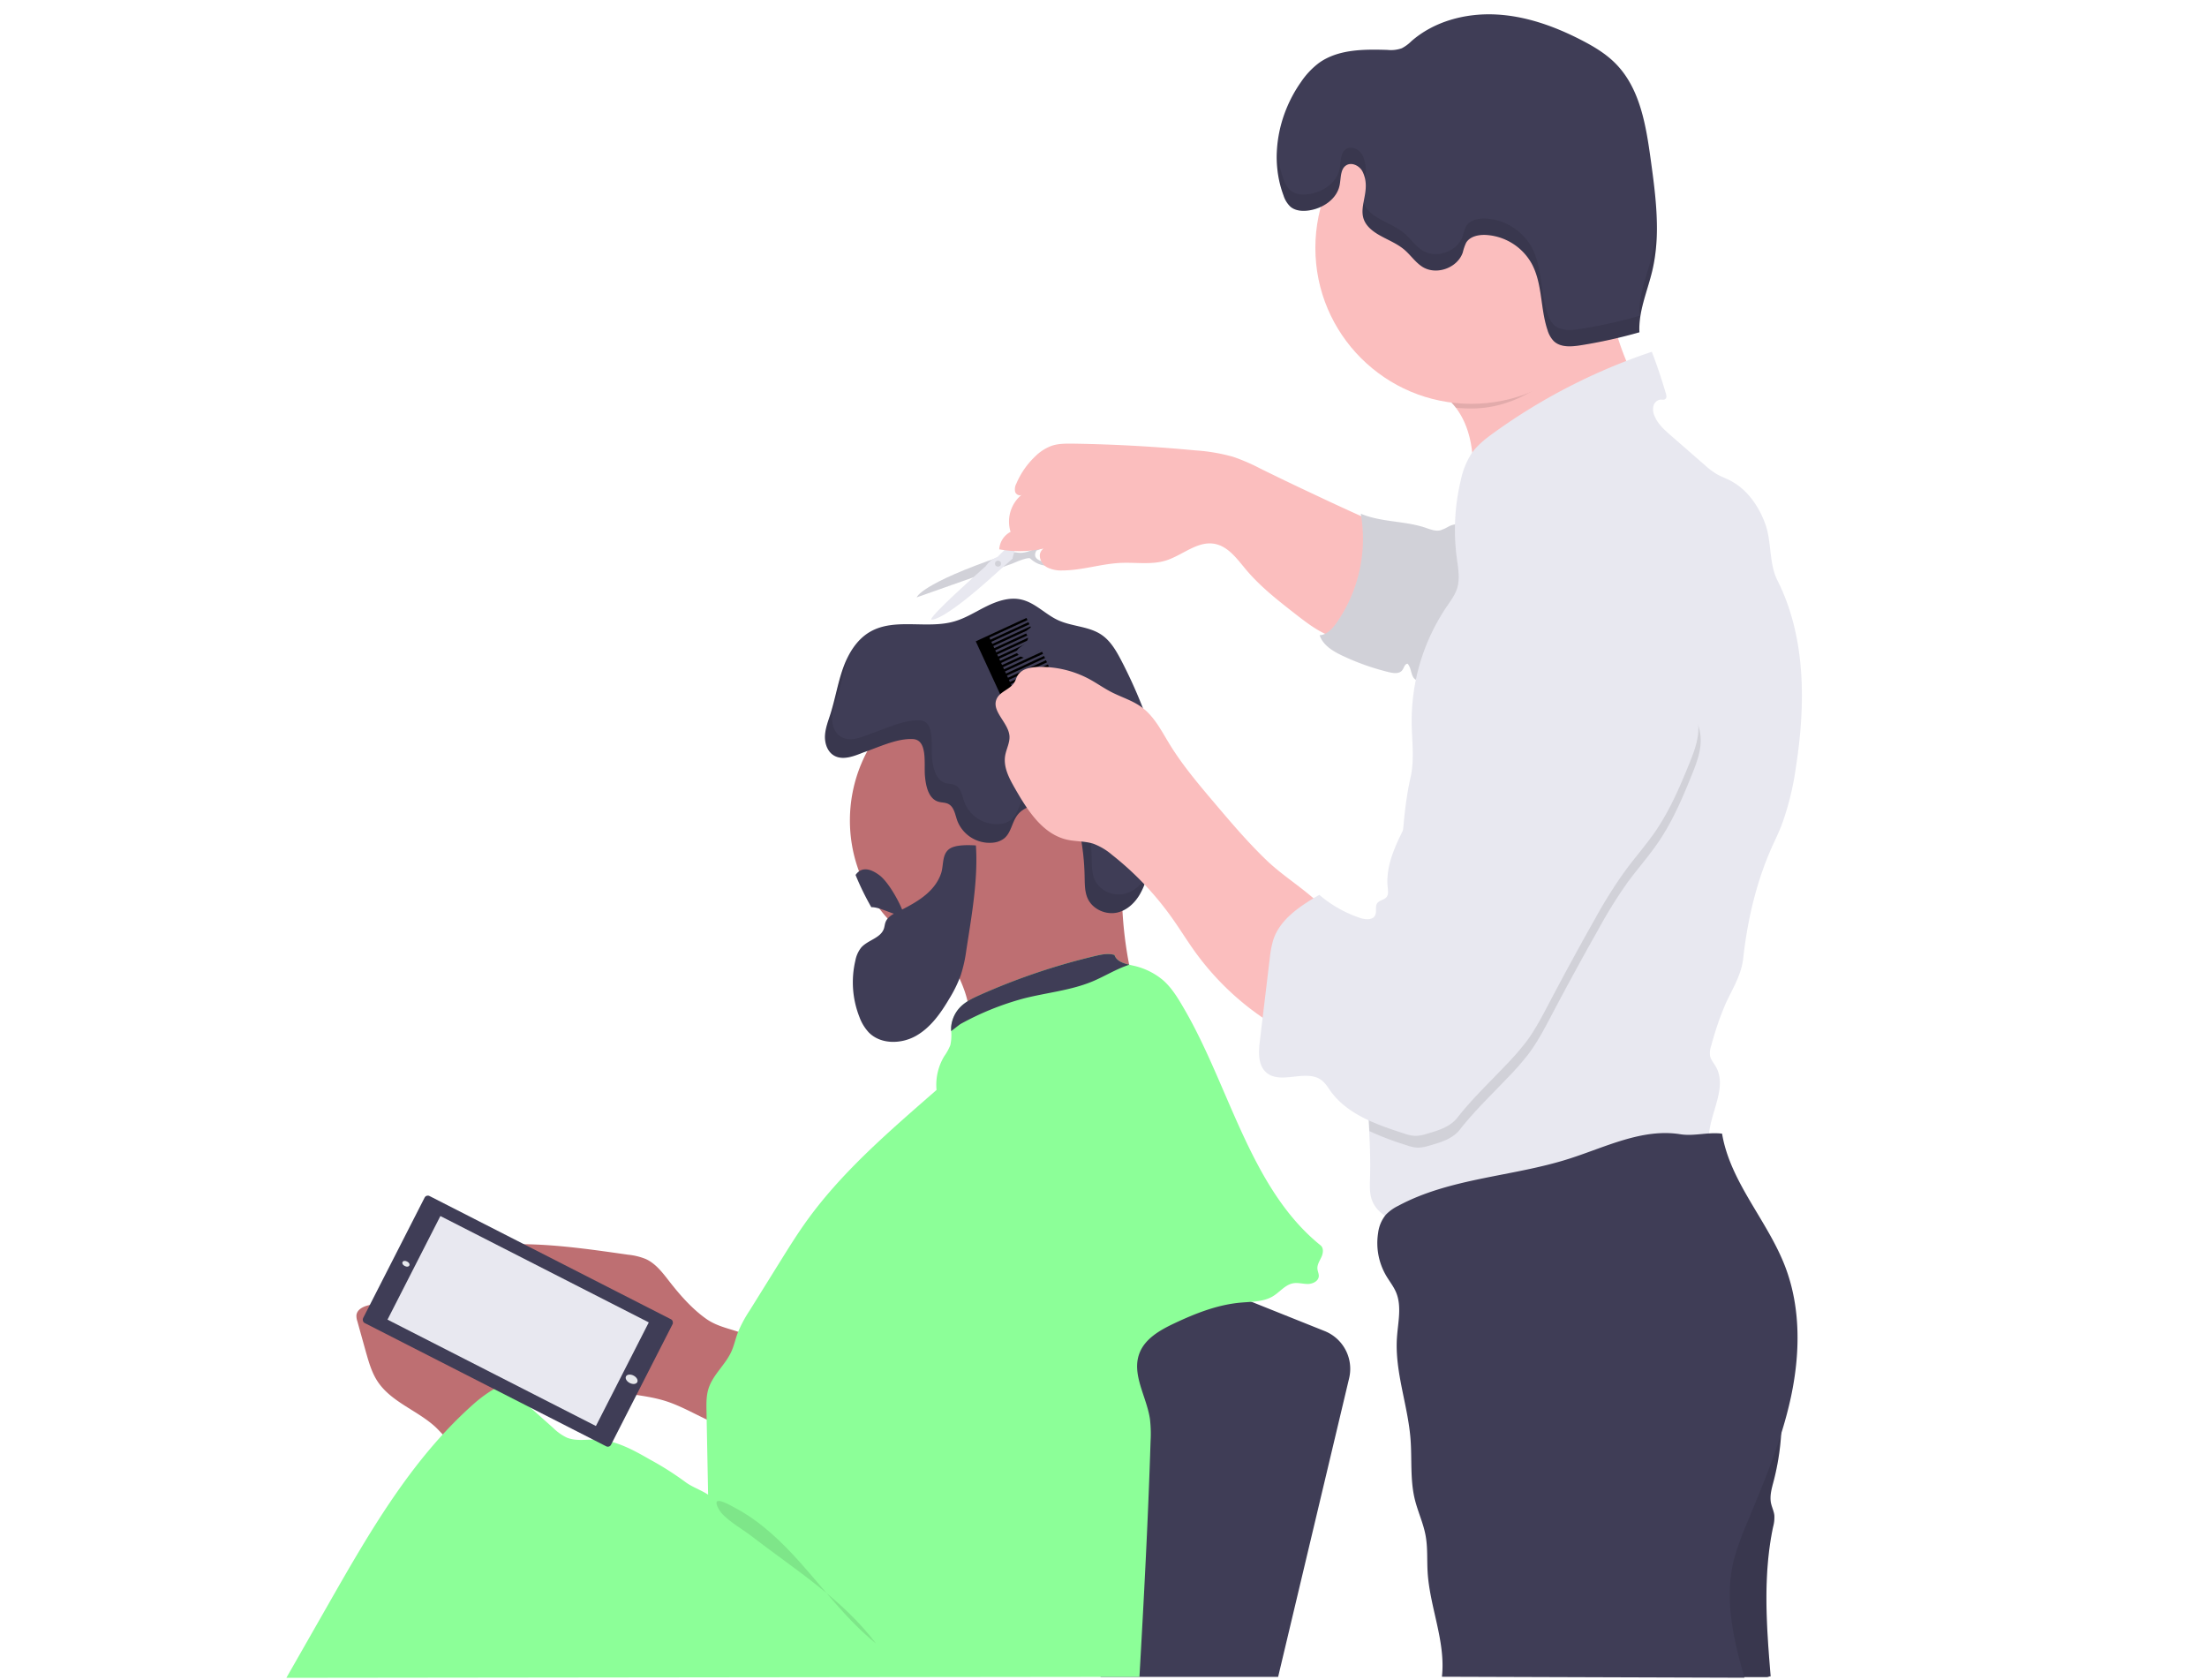 <svg xmlns:dc="http://purl.org/dc/elements/1.1/" xmlns:cc="http://creativecommons.org/ns#" xmlns:rdf="http://www.w3.org/1999/02/22-rdf-syntax-ns#" xmlns:svg="http://www.w3.org/2000/svg" xmlns="http://www.w3.org/2000/svg" xmlns:sodipodi="http://sodipodi.sourceforge.net/DTD/sodipodi-0.dtd" xmlns:inkscape="http://www.inkscape.org/namespaces/inkscape" data-name="Layer 1" width="838" height="638.004" viewBox="0 0 838 638.004" id="svg64" sodipodi:docname="dia-a-dia.svg" inkscape:version="1.0.1 (3bc2e813f5, 2020-09-07)"><defs id="defs68"></defs><g id="g1065" transform="matrix(1.266,0,0,1.266,-563.436,89.22)"><g id="g968" transform="matrix(0.698,0,0,0.698,358.936,-66.206)"><path d="m 856.58,256.72 c -7.54,3.18 -15.1,6.37 -22.12,10.57 -3.19,1.9 -6.25,4 -9.53,5.73 -3.53,1.88 -7.28,3.3 -11,4.82 a 245.21,245.21 0 0 0 -29.84,14.62 c 0.83,-10.75 -0.74,-22.43 -7.17,-30.81 a 27,27 0 0 0 -3.14,-3.46 c -4.55,-4.22 -11,-5.31 -15.47,-9 2.72,-4.78 8.76,-9.12 12.87,-12.77 q 6.66,-5.89 13.82,-11.17 a 196.76,196.76 0 0 1 30.35,-18.43 c 6.76,-3.31 13.82,-6.27 21.28,-7.28 a 4.62,4.62 0 0 1 2.81,0.25 c 1.16,0.64 1.58,2.08 1.86,3.37 1.39,6.45 2.1,13.07 3.26,19.57 a 83.48,83.48 0 0 0 2.31,9.89 120.66,120.66 0 0 0 4.31,11.31 q 2.71,6.39 5.4,12.79 z" transform="translate(-28,-92.59)" fill="#fbbebe" id="path6"></path><path d="M 642.57,439 A 63,63 0 0 1 528.8,476.29 62.84,62.84 0 0 1 516.57,439 a 63,63 0 0 1 126,0 z" transform="translate(-28,-92.59)" fill="#be6f72" id="path8"></path><path d="m 557,494.52 c 3.37,5.81 6.77,11.67 8.93,18 2.16,6.33 3,13.34 1.22,19.81 21.46,-11.3 47,-10.39 70.62,-16.11 a 2.54,2.54 0 0 0 1.63,-0.86 2.59,2.59 0 0 0 0,-2.08 172.89,172.89 0 0 1 -5.63,-56.2 l -12.33,7.29 a 157.84,157.84 0 0 1 -16.75,9 c -8.15,3.57 -16.8,5.73 -25.31,8.23 -6.74,2 -20.12,4.59 -24.36,10.48 a 11.9,11.9 0 0 1 1.98,2.44 z" transform="translate(-28,-92.59)" fill="#be6f72" id="path10"></path><path d="m 522.29,409.8 c -4.1,1.65 -8.92,3.55 -12.69,1.24 -2.77,-1.71 -3.91,-5.26 -3.74,-8.51 0.17,-3.25 1.41,-6.33 2.39,-9.43 2,-6.37 3.08,-13 5.31,-19.34 2.23,-6.34 5.87,-12.45 11.65,-15.8 10.64,-6.16 24.41,-1.07 36.22,-4.48 5,-1.43 9.35,-4.31 14,-6.57 4.65,-2.26 9.88,-4 14.9,-2.79 5.88,1.37 10.22,6.32 15.7,8.84 6,2.76 13.18,2.57 18.64,6.26 3.87,2.62 6.31,6.85 8.48,11 a 208.81,208.81 0 0 1 16.35,41.9 63.54,63.54 0 0 1 2.67,16 c 0.05,6.94 -1.83,13.74 -3.69,20.44 l -3,10.6 c -1.11,4 -2.25,8 -4.35,11.62 -2.1,3.62 -5.34,6.67 -9.35,7.72 -5,1.29 -10.82,-1.21 -13,-5.89 -1.34,-2.9 -1.28,-6.22 -1.35,-9.41 a 104.74,104.74 0 0 0 -2,-18.6 c -0.62,-3.07 -1.45,-6.26 -3.54,-8.58 -2.7,-3 -7,-4 -11,-4.07 -4.68,-0.06 -9.81,1.21 -12.54,5 -2.19,3.06 -2.57,7.36 -5.48,9.75 a 9.07,9.07 0 0 1 -4.45,1.81 14.87,14.87 0 0 1 -15.73,-9.45 c -0.92,-2.64 -1.37,-5.92 -3.87,-7.16 -1.3,-0.65 -2.85,-0.53 -4.24,-0.95 -4.26,-1.29 -5.38,-6.69 -5.77,-11.12 -0.45,-5.19 1.28,-15.44 -5.17,-15.79 -6.95,-0.38 -14.96,3.63 -21.35,5.76 z" transform="translate(-28,-92.59)" fill="#3f3d56" id="path12"></path><path d="m 537.4,478.09 c -2.22,1.07 -4.65,2.32 -5.52,4.62 -0.34,0.9 -0.4,1.89 -0.71,2.81 -1.41,4.07 -6.91,4.87 -9.75,8.11 a 12.77,12.77 0 0 0 -2.51,5.61 40.68,40.68 0 0 0 1.76,24.24 19.56,19.56 0 0 0 4,6.6 c 5.08,5.18 13.84,5.08 20.17,1.55 6.33,-3.53 10.7,-9.72 14.41,-16 a 55.68,55.68 0 0 0 4.91,-10 61,61 0 0 0 2.43,-10.89 c 2.22,-14.41 5.12,-30.39 4.12,-45 -3,-0.19 -8.73,-0.4 -11.38,1.48 -3.32,2.36 -2.4,7.12 -3.6,10.57 -2.84,8.3 -11.08,12.68 -18.33,16.3 z" transform="translate(-28,-92.59)" fill="#3f3d56" id="path14"></path><path d="m 540,480 c -3.75,0.23 -10.47,-3.92 -14.23,-3.71 A 117.11,117.11 0 0 1 519,462.43 c 2,-2.87 5.22,-3.57 10.09,0 3.91,2.75 9.31,12.26 10.91,17.57 z" transform="translate(-28,-92.59)" fill="#3f3d56" id="path16"></path><path d="m 596.53,322 c -4.07,2.15 -6.59,2.25 -8.6,1.82 -2.01,-0.43 -6,1.57 -6,1.57 -35.25,12.06 -36.64,17.75 -36.64,17.75 l 40.81,-14.41 c 7.85,-3.44 8,-2.23 8,-2.23 6,5.64 13.64,1.82 13.64,1.82 0,0 10.57,-5 7.46,-9.81 -3.11,-4.81 -14.59,1.38 -18.67,3.49 z m 17,-0.9 c 0,0 -3,8 -13.79,6.7 0,0 -5.3,-0.78 -3.06,-4.73 0,0 11,-4.62 13.91,-4.29 2.91,0.33 2.91,2.36 2.91,2.36 z" transform="translate(-28,-92.59)" fill="#e8e8f0" id="path18"></path><path d="m 596.53,322 c -4.07,2.15 -6.59,2.25 -8.6,1.82 -2.01,-0.43 -6,1.57 -6,1.57 -35.25,12.06 -36.64,17.75 -36.64,17.75 l 40.81,-14.41 c 7.85,-3.44 8,-2.23 8,-2.23 6,5.64 13.64,1.82 13.64,1.82 0,0 10.57,-5 7.46,-9.81 -3.11,-4.81 -14.59,1.38 -18.67,3.49 z m 17,-0.9 c 0,0 -3,8 -13.79,6.7 0,0 -5.3,-0.78 -3.06,-4.73 0,0 11,-4.62 13.91,-4.29 2.91,0.33 2.91,2.36 2.91,2.36 z" transform="translate(-28,-92.59)" opacity="0.1" id="path20"></path><path d="m 598.77,299.7 c -6.1,0.2 -7.37,4.76 -7.37,4.76 a 8.79,8.79 0 0 0 -0.57,10.53 L 580,325.76 a 10.89,10.89 0 0 0 -5.06,4 c 0,0 -23.78,21 -23.43,22.91 0,0 3.88,2 28.49,-20.43 l 6.46,-5.72 c 0,0 1.43,-10.69 11.52,-12.72 0,0 1,0.44 1.53,-1.94 a 11.34,11.34 0 0 1 2.23,-3.07 c 1.34,-1.24 3.13,-9.3 -2.97,-9.09 z m 1.71,7.23 c 0,0 -3.27,8.44 -7.93,6 -4.66,-2.44 -0.13,-8.07 -0.13,-8.07 8.08,-7.86 8.06,2.07 8.06,2.07 z" transform="translate(-28,-92.59)" fill="#e8e8f0" id="path22"></path><circle cx="552.21" cy="236.08" r="1.29" opacity="0.1" id="circle24"></circle><path d="M 693.06,287.88 A 85.16,85.16 0 0 0 681.37,282.8 77.82,77.82 0 0 0 665,280 q -26.26,-2.5 -52.68,-2.9 c -3.11,0 -6.29,-0.07 -9.24,1 a 19.71,19.71 0 0 0 -7,4.59 34.85,34.85 0 0 0 -8,11.58 5.14,5.14 0 0 0 -0.5,3.58 c 0.4,1.16 2,1.93 2.91,1.11 a 14.91,14.91 0 0 0 -4.88,16.04 9.11,9.11 0 0 0 -4.87,7.5 47.69,47.69 0 0 0 21.86,-1.06 c -2.12,-0.54 -4.31,1.45 -4.44,3.63 a 5.94,5.94 0 0 0 3.31,5.25 13.29,13.29 0 0 0 6.36,1.26 c 8.47,0 16.71,-2.87 25.16,-3.24 6.46,-0.29 13.12,0.88 19.29,-1 7.16,-2.22 13.55,-8.51 20.93,-7.2 5.89,1.05 9.73,6.52 13.57,11.1 6.14,7.31 13.73,13.23 21.26,19.1 5.8,4.52 11.86,9.16 19.05,10.69 a 10.58,10.58 0 0 0 6.52,-0.31 11.13,11.13 0 0 0 4.24,-4 c 7.75,-11 7.76,-24.85 7.31,-37.74 -0.23,-6.59 -1.67,-7.48 -7.77,-10.21 Q 726.77,304 716.23,299 704.59,293.56 693.06,287.88 Z" transform="translate(-28,-92.59)" fill="#fbbebe" id="path26"></path><path d="m 774.11,312.56 a 21.09,21.09 0 0 1 -3.76,1.77 c -2.19,0.52 -4.42,-0.41 -6.55,-1.13 -9,-3 -19,-2.29 -27.7,-6 a 63,63 0 0 1 -10.39,46.85 c -1.8,2.56 -4.17,5.18 -7.29,5.38 1.39,4.27 5.67,6.85 9.73,8.77 a 104.46,104.46 0 0 0 20.24,7.14 c 2,0.47 4.44,0.7 5.6,-1 0.7,-1 1,-2.71 2.23,-2.65 1.88,2 1.26,6.1 3.86,7 a 5,5 0 0 0 2.47,0 l 5.8,-1 a 10.63,10.63 0 0 0 4.88,-1.68 9.56,9.56 0 0 0 2.23,-2.84 c 6.5,-11.07 9,-23.88 10,-36.53 0.49,-6.28 1.1,-12.94 0.67,-19.24 -0.4,-5.4 -7.32,-7.03 -12.02,-4.84 z" transform="translate(-28,-92.59)" fill="#e8e8f0" id="path28"></path><path d="m 774.11,312.56 a 21.09,21.09 0 0 1 -3.76,1.77 c -2.19,0.52 -4.42,-0.41 -6.55,-1.13 -9,-3 -19,-2.29 -27.7,-6 a 63,63 0 0 1 -10.39,46.85 c -1.8,2.56 -4.17,5.18 -7.29,5.38 1.39,4.27 5.67,6.85 9.73,8.77 a 104.46,104.46 0 0 0 20.24,7.14 c 2,0.47 4.44,0.7 5.6,-1 0.7,-1 1,-2.71 2.23,-2.65 1.88,2 1.26,6.1 3.86,7 a 5,5 0 0 0 2.47,0 l 5.8,-1 a 10.63,10.63 0 0 0 4.88,-1.68 9.56,9.56 0 0 0 2.23,-2.84 c 6.5,-11.07 9,-23.88 10,-36.53 0.49,-6.28 1.1,-12.94 0.67,-19.24 -0.4,-5.4 -7.32,-7.03 -12.02,-4.84 z" transform="translate(-28,-92.59)" opacity="0.1" id="path30"></path><path d="m 438.88,636.93 c -2.85,-3.66 -5.78,-7.54 -10,-9.47 a 27.38,27.38 0 0 0 -7.6,-1.86 c -14.07,-2 -28.17,-4.08 -42.37,-4.47 -4.64,-0.13 -9.62,0 -13.4,2.71 -4.33,3.09 -6,8.78 -6.24,14.09 a 39.74,39.74 0 0 0 15.32,33 c 8.5,6.48 19.24,9.19 29.72,11.33 5.51,1.13 11.05,2.14 16.61,3 5.56,0.86 11.22,1.54 16.59,3.26 11.48,3.68 21.61,12 33.65,12.69 a 2.65,2.65 0 0 0 1.65,-0.28 2.8,2.8 0 0 0 1,-1.7 c 2.65,-9.35 11.84,-31.74 0,-38.28 -6.19,-3.41 -13.06,-3.56 -19.12,-7.89 -6.06,-4.33 -11.21,-10.22 -15.81,-16.13 z" transform="translate(-28,-92.59)" fill="#be6f72" id="path32"></path><path d="m 337.79,699 c -7.79,-6.78 -18.54,-10.37 -24.2,-19 -2.49,-3.8 -3.75,-8.26 -5,-12.64 l -3.68,-13.22 a 6.89,6.89 0 0 1 -0.38,-2.53 c 0.28,-2.76 3.53,-4.07 6.27,-4.5 14,-2.18 28.58,3.46 39.06,13 10.48,9.54 17.21,22.7 21.16,36.34 a 3.41,3.41 0 0 1 0.12,2.18 3.36,3.36 0 0 1 -1.54,1.46 c -5.06,3 -11.86,7.37 -17.77,8.29 -5.91,0.92 -9.83,-5.76 -14.04,-9.38 z" transform="translate(-28,-92.59)" fill="#be6f72" id="path34"></path><path d="m 679.57,642 41,16.41 a 17.47,17.47 0 0 1 10.51,20.26 L 700.57,807 h -76.28 l 13.28,-146 c 0,0 29,-24 42,-19 z" transform="translate(-28,-92.59)" fill="#3f3d56" id="path36"></path><path d="m 719.17,626.6 c -0.76,1.66 -1.88,3.3 -1.71,5.11 0.1,1.08 0.66,2.1 0.58,3.17 -0.16,2.1 -2.59,3.27 -4.69,3.29 -2.1,0.02 -4.21,-0.66 -6.28,-0.3 -3.4,0.58 -5.7,3.71 -8.64,5.52 -4.1,2.52 -9.22,2.37 -14,2.8 -10,0.9 -19.46,4.65 -28.51,8.92 -6.15,2.9 -12.68,6.62 -15,13 -3.33,9 3.13,18.48 4.56,28 a 53.73,53.73 0 0 1 0.28,9.66 c -1.05,33.62 -2.86,67.63 -4.78,101.21 l -366.56,0.43 18.05,-31.63 c 17.6,-30.85 35.67,-62.28 62.22,-85.87 a 55.9,55.9 0 0 1 13.14,-8.84 l 21.29,19 a 21.42,21.42 0 0 0 5.85,4.13 c 4,1.63 8.48,0.7 12.77,0.84 8.25,0.27 15.79,4.48 22.95,8.59 a 131.73,131.73 0 0 1 15.12,9.59 c 2.82,2.16 6.89,3.51 9.83,5.5 l -0.69,-35.9 c -0.07,-3.24 -0.12,-6.56 0.85,-9.65 1.88,-6 7.25,-10.24 9.83,-15.95 1.17,-2.57 1.74,-5.37 2.72,-8 a 54.5,54.5 0 0 1 5.14,-9.65 l 13.27,-21.32 c 3.28,-5.26 6.55,-10.52 10.11,-15.59 15.57,-22.21 36.53,-40 56.92,-57.85 a 23.82,23.82 0 0 1 3.35,-14.56 22.37,22.37 0 0 0 2.58,-4.69 19.56,19.56 0 0 0 0.37,-6 c 0,-0.51 0,-1 0,-1.54 a 13.94,13.94 0 0 1 3.86,-8.72 c 2.34,-2.43 5.47,-3.91 8.55,-5.29 A 279.3,279.3 0 0 1 622,497.23 c 2.71,-0.64 5.58,-1.24 8.25,-0.43 0.81,2.61 3.57,3.53 6.33,4.19 l 1.77,0.41 a 29.64,29.64 0 0 1 12.74,6.22 c 3.87,3.38 6.53,7.9 9.12,12.35 19.47,33.43 28.44,77.29 58.56,101.58 1.46,1.15 1.16,3.45 0.4,5.05 z" transform="translate(-28,-92.59)" fill="#6c63ff" id="path38" style="fill:#8cff98;fill-opacity:1"></path><path d="m 842,216 c -10.54,23.17 -31.31,46 -58.43,46 a 66,66 0 0 1 -6.63,-0.33 27,27 0 0 0 -3.14,-3.46 c -4.55,-4.22 -11,-5.31 -15.47,-9 2.72,-4.78 8.76,-9.12 12.87,-12.77 q 6.66,-5.89 13.82,-11.17 a 196.76,196.76 0 0 1 30.35,-18.43 c 6.76,-3.31 13.82,-6.27 21.28,-7.28 a 4.62,4.62 0 0 1 2.81,0.25 c 1.16,0.64 1.58,2.08 1.86,3.37 1.39,6.4 -0.48,6.32 0.68,12.82 z" transform="translate(-28,-92.59)" opacity="0.1" id="path40"></path><circle cx="755.57" cy="100.4" r="67" fill="#fbbebe" id="circle42"></circle><path d="m 923.1,415.82 a 121.77,121.77 0 0 1 -5.68,23.79 c -1,2.81 -2.23,5.55 -3.5,8.25 -7.45,15.79 -11.54,32.86 -13.49,50.22 a 27.77,27.77 0 0 1 -0.75,4.05 c -1.47,5.6 -4.57,10.6 -6.94,15.87 a 129.24,129.24 0 0 0 -6,17.53 9.78,9.78 0 0 0 -0.56,4.71 c 0.37,1.69 1.59,3 2.45,4.53 4.44,7.65 -0.69,17 -2.42,25.66 -0.59,3 -0.85,6.26 -2.8,8.6 -1.66,2 -4.24,2.92 -6.69,3.76 a 757.3,757.3 0 0 1 -106.94,27.84 c -5.41,1 -11,1.93 -16.37,0.93 -5.37,-1 -10.72,-4.32 -12.56,-9.5 -1.06,-3 -0.88,-6.26 -0.79,-9.44 0.2,-6.68 0,-13.4 -0.36,-20.13 -1.16,-22.15 -3.79,-44.38 2,-65.6 1.73,-6.26 4.17,-12.3 6.13,-18.49 3.83,-12.07 4.82,-24.55 5.78,-37.07 0.79,-10.32 1.56,-20.68 3.87,-30.86 1.72,-7.59 0.58,-15.48 0.48,-23.26 a 87.59,87.59 0 0 1 15,-50 c 1.73,-2.55 3.63,-5.07 4.54,-8 1.28,-4.2 0.4,-8.71 -0.18,-13.07 a 91.76,91.76 0 0 1 1.74,-33.31 34,34 0 0 1 4.61,-11.49 c 2.49,-3.63 6.06,-6.37 9.63,-8.95 a 253,253 0 0 1 67.83,-34.75 c 2.23,5.64 4.37,12.23 6.08,18 0.23,0.78 0.39,1.77 -0.25,2.27 -0.64,0.5 -1.3,0.23 -2,0.25 a 3.6,3.6 0 0 0 -3.09,2.65 6.54,6.54 0 0 0 0.38,4.24 c 1.36,3.5 4.29,6.11 7.11,8.58 L 883.54,286 a 34.71,34.71 0 0 0 5.53,4.22 c 1.78,1 3.72,1.71 5.55,2.63 7.34,3.71 12.41,10.94 15.24,18.66 2.83,7.72 1.55,17 5.24,24.33 12.26,24.3 12.16,53.05 8,79.98 z" transform="translate(-28,-92.59)" fill="#e8e8f0" id="path44"></path><path d="m 913.78,670.08 a 107.22,107.22 0 0 1 -0.31,52.85 c -0.81,3.09 -1.76,6.29 -1.12,9.42 0.37,1.78 1.24,3.45 1.44,5.26 a 15.4,15.4 0 0 1 -0.53,4.9 c -4.44,21 -2.85,42.82 -1.06,64.25 -0.76,0 -1,0.35 -1.8,0.35 h -19.27 c -0.34,-5.63 -7.34,-9.85 -10.76,-14.34 A 37.12,37.12 0 0 1 874,761.58 c 3,-12 11.84,-21.59 16.37,-33.06 5,-12.62 4.57,-26.91 9.88,-39.39 3.05,-7.21 8.75,-12.84 13.53,-19.05 z" transform="translate(-28,-92.59)" fill="#3f3d56" id="path46"></path><path d="m 913.78,670.08 a 107.22,107.22 0 0 1 -0.31,52.85 c -0.81,3.09 -1.76,6.29 -1.12,9.42 0.37,1.78 1.24,3.45 1.44,5.26 a 15.4,15.4 0 0 1 -0.53,4.9 c -4.44,21 -2.85,42.82 -1.06,64.25 -0.76,0 -1,0.35 -1.8,0.35 h -19.27 c -0.34,-5.63 -7.34,-9.85 -10.76,-14.34 A 37.12,37.12 0 0 1 874,761.58 c 3,-12 11.84,-21.59 16.37,-33.06 5,-12.62 4.57,-26.91 9.88,-39.39 3.05,-7.21 8.75,-12.84 13.53,-19.05 z" transform="translate(-28,-92.59)" opacity="0.1" id="path48"></path><path d="m 873.34,573.83 c -16.38,-2.62 -32.25,5.63 -48.07,10.64 -24.17,7.65 -50.78,8.12 -73.11,20.13 a 18.67,18.67 0 0 0 -5.34,3.86 15.29,15.29 0 0 0 -3.29,7.82 27.75,27.75 0 0 0 3.47,18.35 c 1.39,2.36 3.14,4.53 4.22,7.06 2.56,6 0.85,12.92 0.41,19.48 -1,14.65 4.68,28.91 5.82,43.55 0.68,8.63 -0.21,17.45 1.82,25.87 1.27,5.28 3.66,10.26 4.65,15.6 0.99,5.34 0.56,10.56 0.89,15.84 0.93,15.13 7.82,29.83 6.14,44.9 l 130,0.43 c -4.82,-16.77 -8.83,-34.11 -4.46,-51 a 120.23,120.23 0 0 1 5.64,-15.65 c 7.27,-17.57 14.74,-35.19 18.75,-53.77 4.01,-18.58 4.37,-38.42 -2.42,-56.18 -7.56,-19.8 -23.63,-36.27 -27.13,-57.17 -6,-0.8 -11.98,1.2 -17.99,0.24 z" transform="translate(-28,-92.59)" fill="#3f3d56" id="path50"></path><path d="m 736.91,160.31 c -1.26,-2.64 -4.83,-4.38 -7.23,-2.71 -2.4,1.67 -2.09,5.4 -2.68,8.4 -1.14,5.9 -7,9.92 -13,10.86 -2.81,0.45 -5.94,0.27 -8.12,-1.55 a 11.3,11.3 0 0 1 -3,-4.89 c -6,-16 -2.35,-34.68 7.47,-48.64 A 34.23,34.23 0 0 1 718,113.6 c 8.27,-6 19.33,-6 29.56,-5.68 a 14,14 0 0 0 6.15,-0.71 17,17 0 0 0 4.08,-3 c 9.69,-8.52 23.08,-12.1 36,-11.53 12.92,0.57 25.35,5 36.83,10.89 5.49,2.81 10.87,6 15.17,10.44 10.33,10.63 12.85,26.38 14.88,41.06 2.18,15.84 4.35,32.12 0.68,47.69 -2.08,8.82 -6,17.44 -5.54,26.49 a 213.89,213.89 0 0 1 -25.28,5.59 c -4,0.63 -8.62,1 -11.55,-1.83 a 11.44,11.44 0 0 1 -2.64,-4.68 c -3.17,-9.37 -2.11,-20.07 -6.9,-28.73 a 24.1,24.1 0 0 0 -19.77,-12.18 c -3.14,-0.11 -6.71,0.66 -8.32,3.35 a 20.67,20.67 0 0 0 -1.42,4.12 c -2.22,6.69 -11.31,10 -17.3,6.27 -3,-1.88 -5.05,-5 -7.76,-7.34 -3.44,-2.95 -7.85,-4.47 -11.71,-6.85 -12.86,-7.97 -1.27,-16.21 -6.25,-26.66 z" transform="translate(-28,-92.59)" fill="#3f3d56" id="path52"></path><path d="m 636.62,501 c -5.47,1.75 -10.45,4.92 -15.77,7.15 -9.37,3.91 -19.67,4.82 -29.5,7.32 a 121.18,121.18 0 0 0 -27.11,10.92 c -0.63,0.34 -2.61,2 -4.19,3.14 0,-0.51 0,-1 0,-1.54 a 13.94,13.94 0 0 1 3.86,-8.72 c 2.34,-2.43 5.47,-3.91 8.55,-5.29 A 279.3,279.3 0 0 1 622,497.23 c 2.71,-0.64 5.58,-1.24 8.25,-0.43 0.85,2.61 3.61,3.53 6.37,4.2 z" transform="translate(-28,-92.59)" fill="#3f3d56" id="path54"></path><path d="m 494.85,757.45 c 10.76,12 20.41,25.1 32.93,35.22 -14.45,-19.19 -35.18,-32 -53.92,-46.47 -3.8,-2.94 -11.4,-7.11 -13.7,-11.36 -3.63,-6.66 4.39,-1.93 7.72,-0.12 10.4,5.65 19.12,13.99 26.97,22.73 z" transform="translate(-28,-92.59)" opacity="0.1" id="path56"></path><path d="m 882,407.17 c -0.51,4.32 -2.12,8.42 -3.75,12.44 -4,10 -8.29,19.9 -14.33,28.77 -4.16,6.11 -9.11,11.63 -13.45,17.6 a 202,202 0 0 0 -12.24,19.73 Q 828,503.83 818.29,522.25 c -3.09,5.88 -6.16,11.81 -10.15,17.12 a 118,118 0 0 1 -9,10.24 c -7,7.38 -14.19,14.2 -20.45,22.2 -3.1,4 -8.27,5.54 -13.1,6.9 a 17.82,17.82 0 0 1 -5,0.9 17.26,17.26 0 0 1 -5,-1.11 126.72,126.72 0 0 1 -15.8,-6 c -1.16,-22.15 -3.79,-44.38 2,-65.6 1.73,-6.26 4.17,-12.3 6.13,-18.49 3.83,-12.07 4.82,-24.55 5.78,-37.07 1.19,-2.51 2.46,-5 3.69,-7.42 8.34,-16.48 15.37,-34.63 13.2,-53 a 99,99 0 0 1 -1.15,-10 37.68,37.68 0 0 1 2.05,-12.07 66.74,66.74 0 0 1 38,-41 21.27,21.27 0 0 1 9,-2 c 4,0.21 7.83,2.29 11.73,1.53 13.21,5.81 23.9,15.73 31.89,27.75 7.99,12.02 8.43,28.08 17.12,39.6 2.57,3.5 3.27,8.13 2.77,12.44 z" transform="translate(-28,-92.59)" opacity="0.1" id="path58"></path><polygon points="587.06,308.44 570.72,315.98 570.3,315.07 586.64,307.53 586.22,306.62 569.88,314.16 569.46,313.25 585.8,305.71 585.39,304.8 569.04,312.34 568.62,311.44 584.97,303.9 584.55,302.99 568.2,310.53 567.78,309.62 584.13,302.08 583.71,301.17 567.37,308.71 566.95,307.8 583.29,300.26 582.87,299.36 566.53,306.9 566.11,305.99 582.45,298.45 582.03,297.54 565.69,305.08 565.27,304.17 581.62,296.63 581.2,295.72 564.85,303.26 564.43,302.36 580.78,294.81 580.36,293.91 564.01,301.45 563.6,300.54 579.94,293 579.52,292.09 563.18,299.63 562.76,298.72 579.1,291.18 578.68,290.27 562.34,297.81 561.92,296.91 578.26,289.37 577.85,288.46 561.5,296 561.08,295.09 577.43,287.55 577.01,286.64 560.66,294.18 560.25,293.27 576.59,285.74 576.17,284.83 559.83,292.37 559.41,291.46 575.75,283.92 575.33,283.01 558.99,290.55 558.57,289.64 574.91,282.1 574.5,281.19 558.15,288.74 557.73,287.83 574.08,280.29 573.66,279.38 557.31,286.92 556.89,286.01 573.24,278.47 572.82,277.56 556.48,285.1 556.06,284.19 572.4,276.65 571.98,275.75 555.64,283.29 555.22,282.38 571.56,274.84 571.14,273.93 554.8,281.47 554.38,280.56 570.73,273.02 570.31,272.12 553.96,279.65 553.54,278.75 569.89,271.21 569.47,270.3 553.12,277.84 552.71,276.93 569.05,269.39 568.63,268.48 552.29,276.02 551.87,275.11 568.21,267.57 567.79,266.67 551.45,274.21 551.03,273.3 567.37,265.76 566.96,264.85 550.61,272.39 550.19,271.48 566.54,263.94 566.12,263.03 549.77,270.57 549.35,269.67 565.7,262.13 565.28,261.22 548.93,268.76 548.52,267.85 564.86,260.31 564.44,259.4 548.1,266.94 545.37,268.2 542.65,269.45 565.69,319.4 568.41,318.14 571.14,316.88 587.48,309.34 " id="polygon60"></polygon><path d="m 644.16,462.76 c -2.11,3.57 -5.34,6.67 -9.35,7.72 -5,1.29 -10.82,-1.21 -13,-5.89 -1.34,-2.9 -1.28,-6.22 -1.35,-9.41 a 104.74,104.74 0 0 0 -2,-18.6 c -0.62,-3.07 -1.45,-6.26 -3.54,-8.58 -2.7,-3 -7,-4 -11,-4.07 -4.68,-0.06 -9.81,1.21 -12.54,5 -2.19,3.06 -2.57,7.36 -5.48,9.75 a 9.07,9.07 0 0 1 -4.45,1.81 14.87,14.87 0 0 1 -15.73,-9.45 c -0.92,-2.64 -1.37,-5.92 -3.87,-7.16 -1.3,-0.65 -2.85,-0.53 -4.24,-0.95 -4.26,-1.29 -5.38,-6.69 -5.77,-11.12 -0.45,-5.19 1.28,-15.44 -5.17,-15.79 -6.9,-0.38 -14.91,3.63 -21.3,5.76 -4.1,1.65 -8.92,3.55 -12.69,1.24 -2.77,-1.71 -3.91,-5.26 -3.74,-8.51 0.17,-3.25 1.41,-6.33 2.39,-9.43 1.68,-5.24 2.69,-10.68 4.23,-16 a 47.48,47.48 0 0 0 -1.93,4.62 c -2.22,6.31 -3.26,13 -5.3,19.34 -1,3.1 -2.22,6.18 -2.39,9.43 -0.17,3.25 1,6.8 3.74,8.51 3.77,2.31 8.59,0.41 12.69,-1.24 6.39,-2.13 14.4,-6.14 21.3,-5.76 6.45,0.35 4.72,10.6 5.17,15.79 0.39,4.43 1.51,9.83 5.77,11.12 1.39,0.42 2.94,0.3 4.24,0.95 2.5,1.24 3,4.52 3.87,7.16 a 14.87,14.87 0 0 0 15.73,9.45 9.07,9.07 0 0 0 4.45,-1.81 c 2.91,-2.39 3.29,-6.69 5.48,-9.75 2.73,-3.81 7.86,-5.08 12.54,-5 4,0.06 8.35,1.06 11,4.07 2.09,2.32 2.92,5.51 3.54,8.58 a 104.74,104.74 0 0 1 2,18.6 c 0.07,3.19 0,6.51 1.35,9.41 2.17,4.68 8,7.18 13,5.89 4,-1.05 7.24,-4.15 9.35,-7.72 a 40,40 0 0 0 3.68,-9.24 c -0.22,0.46 -0.44,0.87 -0.68,1.28 z" transform="translate(-28,-92.59)" opacity="0.1" id="path62"></path><path d="m 695.6,456.12 c -8,-7.68 -15.23,-16.18 -22.41,-24.66 -6.88,-8.11 -13.78,-16.26 -19.32,-25.33 -3.43,-5.61 -6.49,-11.73 -11.76,-15.66 -4,-3 -8.89,-4.4 -13.31,-6.69 -3.18,-1.65 -6.11,-3.74 -9.25,-5.45 a 44,44 0 0 0 -22.34,-5.27 c -3.23,0.11 -6.9,0.86 -8.56,3.64 -0.57,0.95 -0.84,2.06 -1.42,3 -1.79,3 -6.1,3.85 -7.57,7 -2.48,5.3 5,10.17 5.47,16 0.22,2.92 -1.39,5.64 -1.86,8.53 -0.8,5 1.79,9.77 4.29,14.13 5.35,9.34 11.86,19.57 22.37,21.92 3.72,0.83 7.65,0.56 11.28,1.74 a 26.68,26.68 0 0 1 8,4.77 131,131 0 0 1 25.84,27.21 c 3.38,4.77 6.44,9.75 9.85,14.49 a 117.8,117.8 0 0 0 41.57,35.74 l 12.27,-39 c 1.89,-6 3.38,-14.23 -2,-18.91 -6.74,-6.07 -14.51,-10.86 -21.14,-17.2 z" transform="translate(-28,-92.59)" fill="#fbbebe" id="path64"></path><path d="m 829.17,322.42 c -3.9,0.75 -7.77,-1.32 -11.73,-1.53 a 21.21,21.21 0 0 0 -9,2 66.78,66.78 0 0 0 -38,41 38.06,38.06 0 0 0 -2.02,12.11 c 0.06,3.35 0.76,6.65 1.15,10 2.17,18.34 -4.86,36.5 -13.19,53 -4.61,9.11 -9.81,18.72 -8.72,28.87 0.14,1.36 0.36,2.89 -0.47,4 -1,1.32 -3.16,1.39 -4.09,2.78 -0.93,1.39 -0.08,3.49 -0.82,5.06 -1,2.22 -4.26,1.95 -6.59,1.16 a 53,53 0 0 1 -17.43,-9.9 c -8.31,4.85 -17.2,10.63 -19.93,19.85 A 44.05,44.05 0 0 0 697,498 l -4.29,35.8 c -0.57,4.74 -0.85,10.3 2.73,13.46 6.17,5.46 17.16,-1.61 23.76,3.33 1.69,1.26 2.79,3.14 4,4.85 7.21,9.89 19.62,14.24 31.26,18 a 17.57,17.57 0 0 0 5,1.1 17,17 0 0 0 5,-0.9 c 4.84,-1.36 10,-2.94 13.1,-6.89 6.27,-8 13.46,-14.82 20.46,-22.2 a 121.26,121.26 0 0 0 9,-10.24 c 4,-5.32 7.06,-11.25 10.15,-17.13 q 9.69,-18.42 19.92,-36.54 A 201.75,201.75 0 0 1 849.44,461 c 4.35,-6 9.29,-11.5 13.45,-17.6 6,-8.88 10.31,-18.82 14.33,-28.77 1.63,-4 3.24,-8.13 3.76,-12.44 0.52,-4.31 -0.18,-8.94 -2.8,-12.41 -8.69,-11.53 -9.12,-27.58 -17.11,-39.6 -7.99,-12.02 -18.68,-21.96 -31.9,-27.76 z" transform="translate(-28,-92.59)" fill="#e8e8f0" id="path66"></path><path d="m 593.13,357 a 1.89,1.89 0 0 0 -0.86,1.35 c 0,0.5 0.41,0.89 0.63,1.34 0.61,1.28 -0.37,2.76 -1.49,3.64 -1.12,0.88 -2.48,1.56 -3.09,2.85 a 1,1 0 0 0 -0.12,0.56 1.2,1.2 0 0 0 0.44,0.66 5.45,5.45 0 0 0 2.47,1.62 c 1.53,0.32 3,-0.69 4.3,-1.52 a 23.28,23.28 0 0 1 4.48,-2.2 4.37,4.37 0 0 0 1.35,-0.67 3,3 0 0 0 0.87,-1.86 c 0.34,-2.51 -1,-4.92 -2.53,-7 -1.84,-2.45 -4.88,-0.12 -6.45,1.23 z" transform="translate(-28,-92.59)" fill="#3f3d56" id="path68"></path><rect x="314.13" y="623.51" width="119.62" height="61.27" rx="1.54" transform="rotate(27.04,552.442,549.506)" fill="#3f3d56" id="rect70"></rect><rect x="323.8" y="629.09" width="100.54" height="49.98" transform="rotate(27.04,552.561,549.455)" fill="#e8e8f0" id="rect72"></rect><ellipse cx="325.81" cy="629.44" rx="1.09" ry="1.65" transform="rotate(-62.96,236.246,606.043)" fill="#e6e8ec" id="ellipse74"></ellipse><ellipse cx="422.77" cy="679.06" rx="1.79" ry="2.72" transform="rotate(-62.96,333.219,655.653)" fill="#e6e8ec" id="ellipse76"></ellipse><g opacity="0.1" id="g82"><path d="m 861.33,195.72 c -2.08,8.82 -6,17.44 -5.54,26.49 a 213.89,213.89 0 0 1 -25.28,5.59 c -4,0.63 -8.62,1 -11.55,-1.83 a 11.44,11.44 0 0 1 -2.64,-4.68 c -3.17,-9.37 -2.11,-20.07 -6.9,-28.73 a 24.1,24.1 0 0 0 -19.77,-12.18 c -3.14,-0.11 -6.71,0.66 -8.32,3.35 a 20.67,20.67 0 0 0 -1.42,4.12 c -2.22,6.69 -11.31,10 -17.3,6.27 -3,-1.88 -5.05,-5 -7.76,-7.34 -3.44,-2.95 -7.85,-4.47 -11.71,-6.85 -3.48,-2.14 -5.15,-4.3 -5.86,-6.53 -0.88,4.81 -1.13,9.23 5.86,13.53 3.86,2.38 8.27,3.9 11.71,6.85 2.71,2.32 4.72,5.46 7.76,7.34 6,3.71 15.08,0.42 17.3,-6.27 a 20.67,20.67 0 0 1 1.42,-4.12 c 1.61,-2.69 5.18,-3.46 8.32,-3.35 a 24.1,24.1 0 0 1 19.77,12.18 c 4.79,8.66 3.73,19.36 6.9,28.73 A 11.44,11.44 0 0 0 819,233 c 2.93,2.8 7.56,2.46 11.55,1.83 a 213.89,213.89 0 0 0 25.28,-5.59 c -0.49,-9.05 3.46,-17.67 5.54,-26.49 a 84,84 0 0 0 1.91,-22 77.18,77.18 0 0 1 -1.95,14.97 z" transform="translate(-28,-92.59)" id="path78"></path><path d="m 737.88,163.11 a 15.63,15.63 0 0 0 -1,-9.8 c -1.26,-2.64 -4.83,-4.38 -7.23,-2.71 -2.4,1.67 -2.06,5.4 -2.65,8.4 -1.14,5.9 -7,9.92 -13,10.86 -2.81,0.45 -5.94,0.27 -8.12,-1.55 a 11.3,11.3 0 0 1 -3,-4.89 46.46,46.46 0 0 1 -2.77,-12.94 47.64,47.64 0 0 0 2.77,19.94 11.3,11.3 0 0 0 3,4.89 c 2.18,1.82 5.31,2 8.12,1.55 5.93,-0.94 11.82,-5 13,-10.86 0.57,-3 0.18,-6.63 2.66,-8.35 2.48,-1.72 6,0.07 7.23,2.71 a 13.52,13.52 0 0 1 0.99,2.75 z" transform="translate(-28,-92.59)" id="path80"></path></g></g></g></svg>
